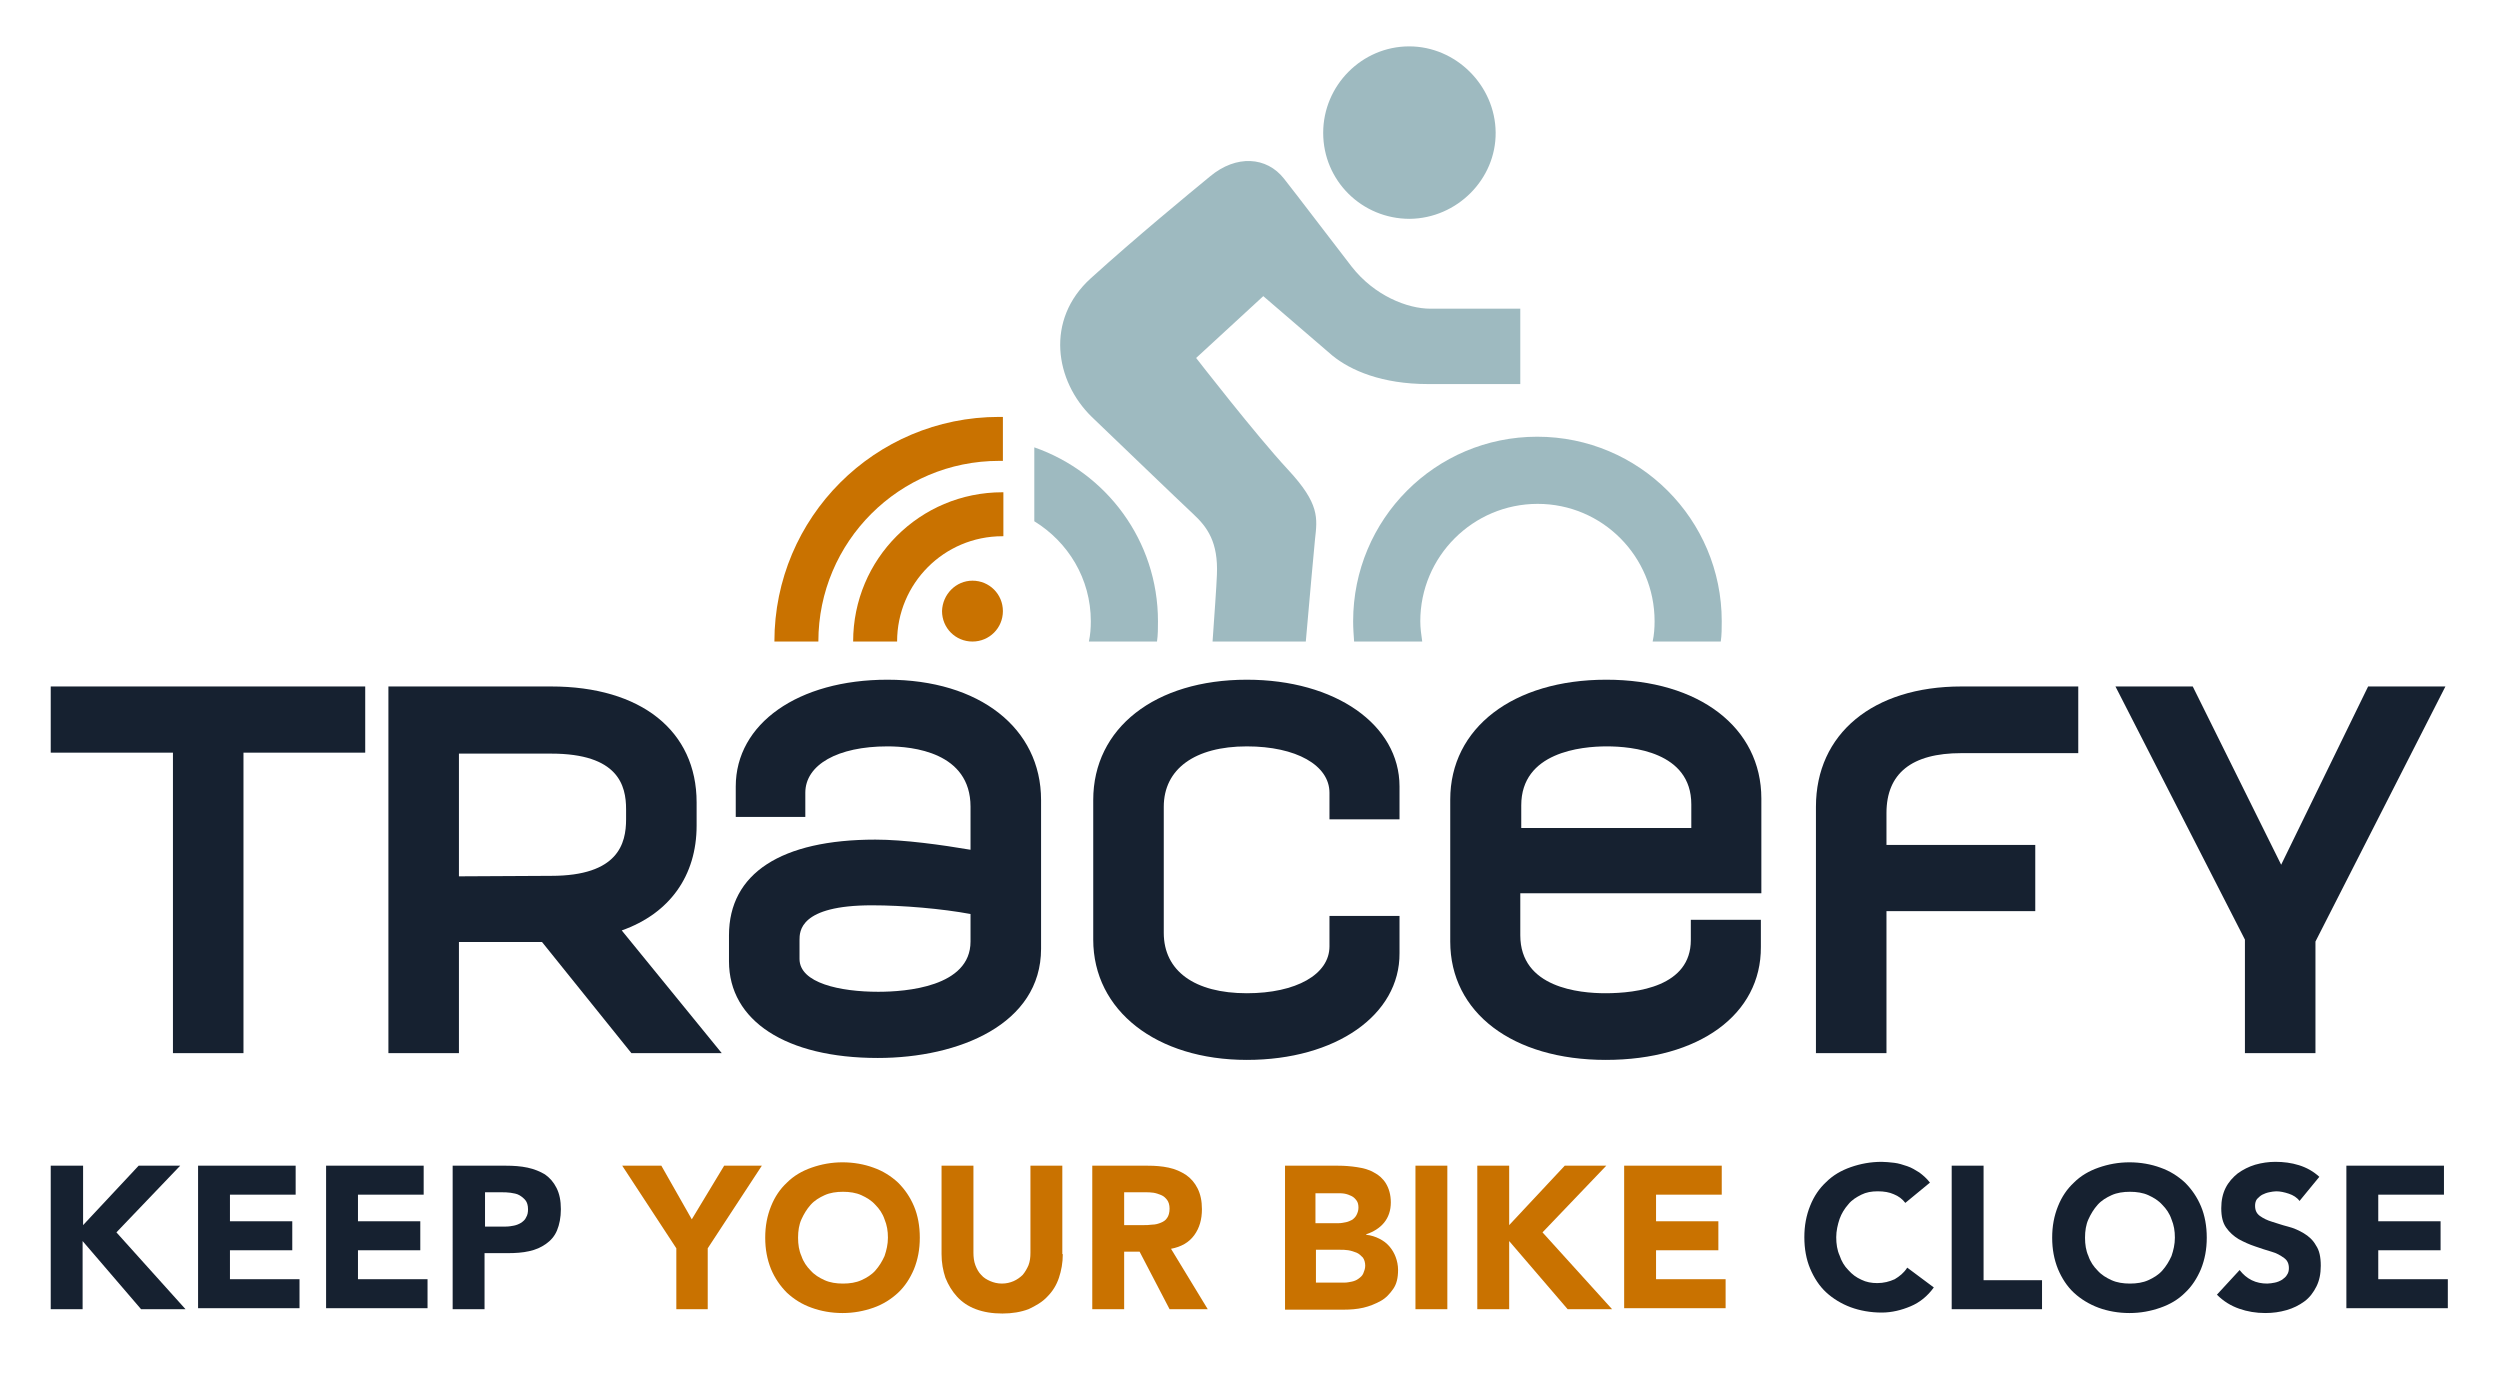 <svg xmlns="http://www.w3.org/2000/svg" xmlns:xlink="http://www.w3.org/1999/xlink" id="Layer_1" x="0px" y="0px" viewBox="0 0 517.5 285.9" style="enable-background:new 0 0 517.5 285.9;" xml:space="preserve"><style type="text/css">	.st0{fill:#162130;}	.st1{fill:#C97200;}	.st2{fill:#9EBAC0;}</style><g>	<g>		<g>			<g>				<polygon class="st0" points="35.8,218 35.8,155.8 10.5,155.8 10.5,142.1 75.6,142.1 75.6,155.8 50.4,155.8 50.4,218     "></polygon>				<path class="st0" d="M130.7,218l-18.5-23H95v23H80.4v-75.9h33.7c18.6,0,30.1,9.2,30.1,24v4.8c0,10.4-5.6,18.2-15.5,21.7     l20.7,25.4L130.7,218L130.7,218z M114.1,181.3c13.9,0,15.5-6.7,15.5-11.7v-2.1c0-4.9-1.6-11.5-15.5-11.5H95v25.4L114.1,181.3     L114.1,181.3z"></path>				<path class="st0" d="M181.7,219c-19,0-30.8-7.7-30.8-20v-5.4c0-12.8,10.8-19.8,30.3-19.8c6,0,13.8,1.1,19.7,2.1V167     c0-11.3-12-12.5-17.2-12.5c-10.3,0-17,3.8-17,9.6v5h-14.4v-6.3c0-13,12.9-22.1,31.4-22.1c19,0,31.8,10,31.8,24.9v30.8     C215.5,212,198.5,219,181.7,219z M180.5,187.4c-15,0-15,5.4-15,7.2v3.9c0,5,8.4,6.8,16.3,6.8c5.7,0,19.1-1,19.1-10.4v-5.7     C195,188.1,186.9,187.4,180.5,187.4z"></path>				<path class="st0" d="M258.1,219.4c-18.7,0-31.8-10.2-31.8-24.9v-28.9c0-14.9,12.8-24.9,31.8-24.9c18.3,0,31.6,9.3,31.6,22.1v6.8     h-14.5v-5.5c0-5.7-6.9-9.6-17.1-9.6c-10.8,0-17.2,4.7-17.2,12.5v26.1c0,7.9,6.4,12.5,17.2,12.5c10.2,0,17.1-3.9,17.1-9.7v-6.3     h14.5v7.7C289.8,210.1,276.5,219.4,258.1,219.4z"></path>				<path class="st0" d="M332.4,219.4c-19.3,0-32.2-9.8-32.2-24.5v-29.4c0-14.8,13-24.8,32.3-24.8c19.2,0,32.1,9.9,32.1,24.6v19.6     h-49.9v8.7c0,10.9,12.3,12,17.6,12c6.6,0,17.7-1.4,17.7-11v-4.2h14.5v5.6C364.6,210,351.7,219.4,332.4,219.4z M350.1,171.4v-4.9     c0-10.9-12.3-12-17.5-12c-5.3,0-17.7,1.2-17.7,12.2v4.7H350.1z"></path>				<path class="st0" d="M375.9,218V167c0-15.1,11.8-24.9,30.1-24.9h24.2v13.8H406c-10.3,0-15.5,4.2-15.5,12.4v6.6h30.8v13.7h-30.8     V218L375.9,218L375.9,218z"></path>			</g>			<polygon class="st0" points="506.2,142.1 490.2,142.1 472.2,179 453.9,142.1 437.9,142.1 464.7,194.5 464.7,218 479.3,218     479.3,194.9    "></polygon>		</g>		<g>			<g>				<path class="st1" d="M201.3,120.2c3.5,0,6.3,2.8,6.3,6.3c0,3.5-2.8,6.3-6.3,6.3c-3.5,0-6.3-2.8-6.3-6.3     C195.1,123,197.9,120.2,201.3,120.2z"></path>				<path class="st1" d="M207.5,111c0.1,0,0.1,0,0.2,0v-9.1c-0.1,0-0.1,0-0.2,0c-17.1,0-30.9,13.8-30.9,30.9h9.1     C185.7,120.8,195.4,111,207.5,111z"></path>				<path class="st1" d="M206.8,95.4c0.3,0,0.5,0,0.8,0v-9.1c-0.3,0-0.5,0-0.8,0c-25.7,0-46.5,20.8-46.5,46.5h9.1     C169.4,112.1,186.2,95.4,206.8,95.4z"></path>			</g>			<g>				<path class="st2" d="M280.1,128.6c0,1.4,0.1,2.8,0.2,4.2h14.1c-0.2-1.4-0.4-2.8-0.4-4.2c0-13.4,10.9-24.3,24.3-24.3     c13.4,0,24.2,10.9,24.2,24.3c0,1.4-0.1,2.8-0.4,4.2h14.1c0.2-1.4,0.2-2.8,0.2-4.2c0-21.1-17.1-38.2-38.2-38.2     C297.1,90.4,280.1,107.5,280.1,128.6z"></path>				<path class="st2" d="M291.8,45.3c9.8-0.1,17.9-8.2,17.8-17.9c-0.1-9.7-8.2-17.8-17.9-17.8c-9.8,0-17.8,8.1-17.8,17.9     C273.9,37.4,281.9,45.3,291.8,45.3z"></path>				<path class="st2" d="M225.8,128.6c0,1.4-0.1,2.8-0.4,4.2h14.1c0.2-1.4,0.2-2.8,0.2-4.2c0-16.7-10.7-30.8-25.6-36v15.3     C221.1,112.2,225.8,119.8,225.8,128.6z"></path>				<path class="st2" d="M247,106.4c2.9,2.7,5.2,5.8,4.9,12.6c-0.1,2.6-0.5,8-0.9,13.8h19.3c0.8-9.3,1.7-19,1.9-21.1     c0.5-4.5,1-7.4-5.6-14.5s-19-23.1-19-23.1l13.9-12.8c0,0,10.6,9.1,14.3,12.3c3.8,3.1,10.3,5.9,19.8,5.9c6.4,0,19.1,0,19.1,0     V63.9c0,0-13.8,0-18.6,0c-4.8,0-11.6-2.7-16.3-8.7C275,49,268.8,40.8,265.8,37c-3.6-4.6-9.9-5-15.3-0.5     c-4.5,3.7-15.2,12.5-24.7,21.1c-9.5,8.6-7.4,21.3,0.2,28.7C230.7,90.8,244.1,103.7,247,106.4z"></path>			</g>		</g>	</g></g><g>	<path class="st0" d="M10.6,241.3h6.6v12.3l11.5-12.3h8.6l-13.2,13.8L38.4,271h-9.2l-12.1-14.1V271h-6.6V241.3z"></path>	<path class="st0" d="M41,241.3h20.2v6H47.6v5.5h12.9v6H47.6v6H62v6H41V241.3z"></path>	<path class="st0" d="M67.5,241.3h20.2v6H74.1v5.5h12.9v6H74.1v6h14.4v6h-21V241.3z"></path>	<path class="st0" d="M93.8,241.3h11c1.5,0,3,0.1,4.4,0.4c1.4,0.3,2.6,0.8,3.6,1.4c1,0.7,1.8,1.6,2.4,2.8s0.9,2.6,0.9,4.4  c0,1.7-0.3,3.2-0.8,4.4s-1.3,2.1-2.3,2.8c-1,0.7-2.1,1.2-3.5,1.5c-1.3,0.3-2.8,0.4-4.4,0.4h-4.8V271h-6.6V241.3z M100.3,253.9h4.4  c0.6,0,1.2-0.1,1.7-0.2s1-0.3,1.5-0.6c0.4-0.3,0.8-0.6,1-1.1c0.3-0.5,0.4-1,0.4-1.7c0-0.8-0.2-1.4-0.5-1.8  c-0.4-0.5-0.8-0.8-1.3-1.1c-0.5-0.3-1.2-0.4-1.8-0.5c-0.7-0.1-1.3-0.1-1.9-0.1h-3.4V253.9z"></path>	<path class="st1" d="M140,258.4l-11.2-17.1h8.1l6.3,11.1l6.7-11.1h7.8l-11.2,17.1V271H140V258.4z"></path>	<path class="st1" d="M158.4,256.2c0-2.4,0.4-4.5,1.2-6.5s1.9-3.6,3.3-4.9c1.4-1.4,3.1-2.4,5.1-3.1c2-0.7,4.1-1.1,6.4-1.1  c2.3,0,4.5,0.4,6.4,1.1c2,0.7,3.7,1.8,5.1,3.1c1.4,1.4,2.5,3,3.3,4.9c0.8,1.9,1.2,4.1,1.2,6.5c0,2.4-0.4,4.5-1.2,6.5  c-0.8,1.9-1.9,3.6-3.3,4.9s-3.1,2.4-5.1,3.1c-2,0.7-4.1,1.1-6.4,1.1c-2.3,0-4.5-0.4-6.4-1.1c-2-0.7-3.7-1.8-5.1-3.1  c-1.4-1.4-2.5-3-3.3-4.9C158.8,260.7,158.4,258.6,158.4,256.2z M165.2,256.2c0,1.4,0.2,2.7,0.7,3.8c0.4,1.2,1.1,2.2,1.9,3  c0.8,0.9,1.8,1.5,2.9,2c1.1,0.5,2.4,0.7,3.8,0.7c1.4,0,2.7-0.2,3.8-0.7c1.1-0.5,2.1-1.1,2.9-2c0.8-0.9,1.4-1.9,1.9-3  c0.4-1.2,0.7-2.4,0.7-3.8c0-1.4-0.2-2.6-0.7-3.8c-0.4-1.2-1.1-2.2-1.9-3c-0.8-0.9-1.8-1.5-2.9-2c-1.1-0.5-2.4-0.7-3.8-0.7  c-1.4,0-2.7,0.2-3.8,0.7c-1.1,0.5-2.1,1.1-2.9,2c-0.8,0.9-1.4,1.9-1.9,3C165.4,253.5,165.2,254.8,165.2,256.2z"></path>	<path class="st1" d="M220,259.6c0,1.8-0.3,3.4-0.8,4.9c-0.5,1.5-1.3,2.8-2.4,3.9c-1,1.1-2.4,1.9-3.9,2.6c-1.6,0.6-3.4,0.9-5.4,0.9  c-2.1,0-3.9-0.3-5.5-0.9c-1.6-0.6-2.9-1.5-3.9-2.6c-1-1.1-1.8-2.4-2.4-3.9c-0.5-1.5-0.8-3.1-0.8-4.9v-18.3h6.6v18  c0,0.9,0.1,1.8,0.4,2.6c0.3,0.8,0.7,1.5,1.2,2c0.5,0.6,1.2,1,1.9,1.3c0.7,0.3,1.5,0.5,2.4,0.5c0.9,0,1.7-0.2,2.4-0.5  c0.7-0.3,1.4-0.8,1.9-1.3c0.5-0.6,0.9-1.3,1.2-2c0.3-0.8,0.4-1.6,0.4-2.6v-18h6.6V259.6z"></path>	<path class="st1" d="M226.1,241.3h11.5c1.5,0,2.9,0.1,4.3,0.4c1.4,0.3,2.5,0.8,3.6,1.5c1,0.7,1.8,1.6,2.4,2.8s0.9,2.6,0.9,4.3  c0,2.1-0.5,3.9-1.6,5.4c-1.1,1.5-2.7,2.4-4.8,2.8L250,271h-7.9l-6.2-11.9h-3.2V271h-6.6V241.3z M232.7,253.6h3.9  c0.6,0,1.2,0,1.9-0.1c0.7,0,1.3-0.2,1.8-0.4c0.5-0.2,1-0.5,1.3-1c0.3-0.4,0.5-1.1,0.5-1.9c0-0.8-0.2-1.4-0.5-1.8  c-0.3-0.4-0.7-0.8-1.2-1c-0.5-0.2-1-0.4-1.6-0.5c-0.6-0.1-1.2-0.1-1.8-0.1h-4.3V253.6z"></path>	<path class="st1" d="M265.9,241.3H277c1.3,0,2.6,0.1,3.9,0.3c1.3,0.2,2.5,0.5,3.5,1.1c1,0.5,1.9,1.3,2.5,2.3c0.6,1,1,2.3,1,3.9  c0,1.7-0.5,3.1-1.4,4.2c-0.9,1.1-2.2,1.9-3.7,2.4v0.1c1,0.1,1.9,0.4,2.7,0.8c0.8,0.4,1.5,0.9,2.1,1.6s1,1.4,1.3,2.2  c0.3,0.8,0.5,1.7,0.5,2.7c0,1.6-0.3,2.9-1,3.9c-0.7,1-1.5,1.9-2.6,2.5s-2.3,1.1-3.6,1.4c-1.3,0.3-2.7,0.4-4,0.4h-12.2V241.3z   M272.4,253.2h4.7c0.5,0,1-0.1,1.5-0.2c0.5-0.1,0.9-0.3,1.3-0.5c0.4-0.3,0.7-0.6,0.9-1s0.4-0.9,0.4-1.5c0-0.6-0.1-1.1-0.4-1.5  c-0.3-0.4-0.6-0.7-1-0.9c-0.4-0.2-0.9-0.4-1.4-0.5c-0.5-0.1-1.1-0.1-1.6-0.1h-4.5V253.2z M272.4,265.5h5.9c0.5,0,1-0.1,1.5-0.2  c0.5-0.1,1-0.3,1.4-0.6c0.4-0.3,0.8-0.6,1-1.1s0.4-1,0.4-1.6c0-0.7-0.2-1.3-0.5-1.7c-0.4-0.4-0.8-0.8-1.3-1  c-0.5-0.2-1.1-0.4-1.7-0.5c-0.6-0.1-1.2-0.1-1.7-0.1h-5V265.5z"></path>	<path class="st1" d="M293,241.3h6.6V271H293V241.3z"></path>	<path class="st1" d="M305.8,241.3h6.6v12.3l11.5-12.3h8.6l-13.2,13.8l14.4,15.9h-9.2l-12.1-14.1V271h-6.6V241.3z"></path>	<path class="st1" d="M336.2,241.3h20.2v6h-13.6v5.5h12.9v6h-12.9v6h14.4v6h-21V241.3z"></path>	<path class="st0" d="M394.4,249c-0.6-0.8-1.4-1.4-2.4-1.8c-0.9-0.4-2-0.6-3.3-0.6s-2.4,0.2-3.4,0.7c-1,0.5-2,1.1-2.7,2  c-0.8,0.9-1.4,1.9-1.8,3c-0.4,1.2-0.7,2.5-0.7,3.8c0,1.4,0.2,2.7,0.7,3.8c0.4,1.2,1,2.2,1.8,3c0.8,0.9,1.6,1.5,2.7,2  c1,0.5,2.1,0.7,3.3,0.7c1.3,0,2.5-0.3,3.6-0.8c1-0.6,1.9-1.3,2.6-2.4l5.5,4.1c-1.3,1.8-2.9,3.1-4.8,3.9c-1.9,0.8-3.9,1.3-6,1.3  c-2.3,0-4.5-0.4-6.4-1.1s-3.7-1.8-5.1-3.1s-2.5-3-3.3-4.9c-0.8-1.9-1.2-4.1-1.2-6.5c0-2.4,0.4-4.5,1.2-6.5s1.9-3.6,3.3-4.9  c1.4-1.4,3.1-2.4,5.1-3.1c2-0.7,4.1-1.1,6.4-1.1c0.8,0,1.7,0.1,2.6,0.2s1.8,0.4,2.7,0.7s1.7,0.8,2.5,1.3c0.8,0.6,1.5,1.2,2.2,2.1  L394.4,249z"></path>	<path class="st0" d="M404,241.3h6.6V265h12.1v6H404V241.3z"></path>	<path class="st0" d="M424.8,256.2c0-2.4,0.4-4.5,1.2-6.5s1.9-3.6,3.3-4.9c1.4-1.4,3.1-2.4,5.1-3.1c2-0.7,4.1-1.1,6.4-1.1  s4.5,0.4,6.4,1.1c2,0.7,3.7,1.8,5.1,3.1c1.4,1.4,2.5,3,3.3,4.9s1.2,4.1,1.2,6.5c0,2.4-0.4,4.5-1.2,6.5c-0.8,1.9-1.9,3.6-3.3,4.9  c-1.4,1.4-3.1,2.4-5.1,3.1c-2,0.7-4.1,1.1-6.4,1.1s-4.5-0.4-6.4-1.1s-3.7-1.8-5.1-3.1s-2.5-3-3.3-4.9  C425.2,260.7,424.8,258.6,424.8,256.2z M431.6,256.2c0,1.4,0.2,2.7,0.7,3.8c0.4,1.2,1.1,2.2,1.9,3c0.8,0.9,1.8,1.5,2.9,2  c1.1,0.5,2.4,0.7,3.8,0.7s2.7-0.2,3.8-0.7c1.1-0.5,2.1-1.1,2.9-2c0.8-0.9,1.4-1.9,1.9-3c0.4-1.2,0.7-2.4,0.7-3.8  c0-1.4-0.2-2.6-0.7-3.8c-0.4-1.2-1.1-2.2-1.9-3c-0.8-0.9-1.8-1.5-2.9-2c-1.1-0.5-2.4-0.7-3.8-0.7s-2.7,0.2-3.8,0.7  c-1.1,0.5-2.1,1.1-2.9,2c-0.8,0.9-1.4,1.9-1.9,3C431.8,253.5,431.6,254.8,431.6,256.2z"></path>	<path class="st0" d="M476,248.6c-0.5-0.7-1.3-1.2-2.2-1.5c-0.9-0.3-1.8-0.5-2.6-0.5c-0.5,0-1,0.1-1.5,0.2c-0.5,0.1-1,0.3-1.4,0.5  c-0.4,0.2-0.8,0.6-1.1,0.9c-0.3,0.4-0.4,0.9-0.4,1.4c0,0.9,0.3,1.6,1,2.1c0.7,0.5,1.5,0.9,2.5,1.2c1,0.3,2.1,0.7,3.3,1  s2.3,0.8,3.3,1.4c1,0.6,1.9,1.4,2.5,2.5c0.7,1,1,2.4,1,4.2c0,1.7-0.3,3.1-0.9,4.3c-0.6,1.2-1.4,2.3-2.5,3.1s-2.3,1.4-3.7,1.8  c-1.4,0.4-2.8,0.6-4.4,0.6c-1.9,0-3.7-0.3-5.4-0.9c-1.7-0.6-3.2-1.5-4.6-2.9l4.7-5.1c0.7,0.9,1.5,1.6,2.5,2.1  c1,0.5,2.1,0.7,3.2,0.7c0.5,0,1.1-0.1,1.6-0.2s1-0.3,1.5-0.6c0.4-0.3,0.8-0.6,1-1c0.3-0.4,0.4-0.9,0.4-1.4c0-0.9-0.3-1.6-1-2.1  c-0.7-0.5-1.5-1-2.6-1.3s-2.2-0.7-3.4-1.1c-1.2-0.4-2.3-0.9-3.4-1.5c-1-0.6-1.9-1.4-2.6-2.4c-0.7-1-1-2.3-1-4c0-1.6,0.3-3,0.9-4.2  c0.6-1.2,1.5-2.2,2.5-3c1.1-0.8,2.3-1.4,3.6-1.8c1.4-0.4,2.8-0.6,4.2-0.6c1.7,0,3.3,0.2,4.9,0.7c1.6,0.5,3,1.3,4.2,2.4L476,248.6z"></path>	<path class="st0" d="M485.7,241.3h20.2v6h-13.6v5.5h12.9v6h-12.9v6h14.4v6h-21V241.3z"></path></g></svg>